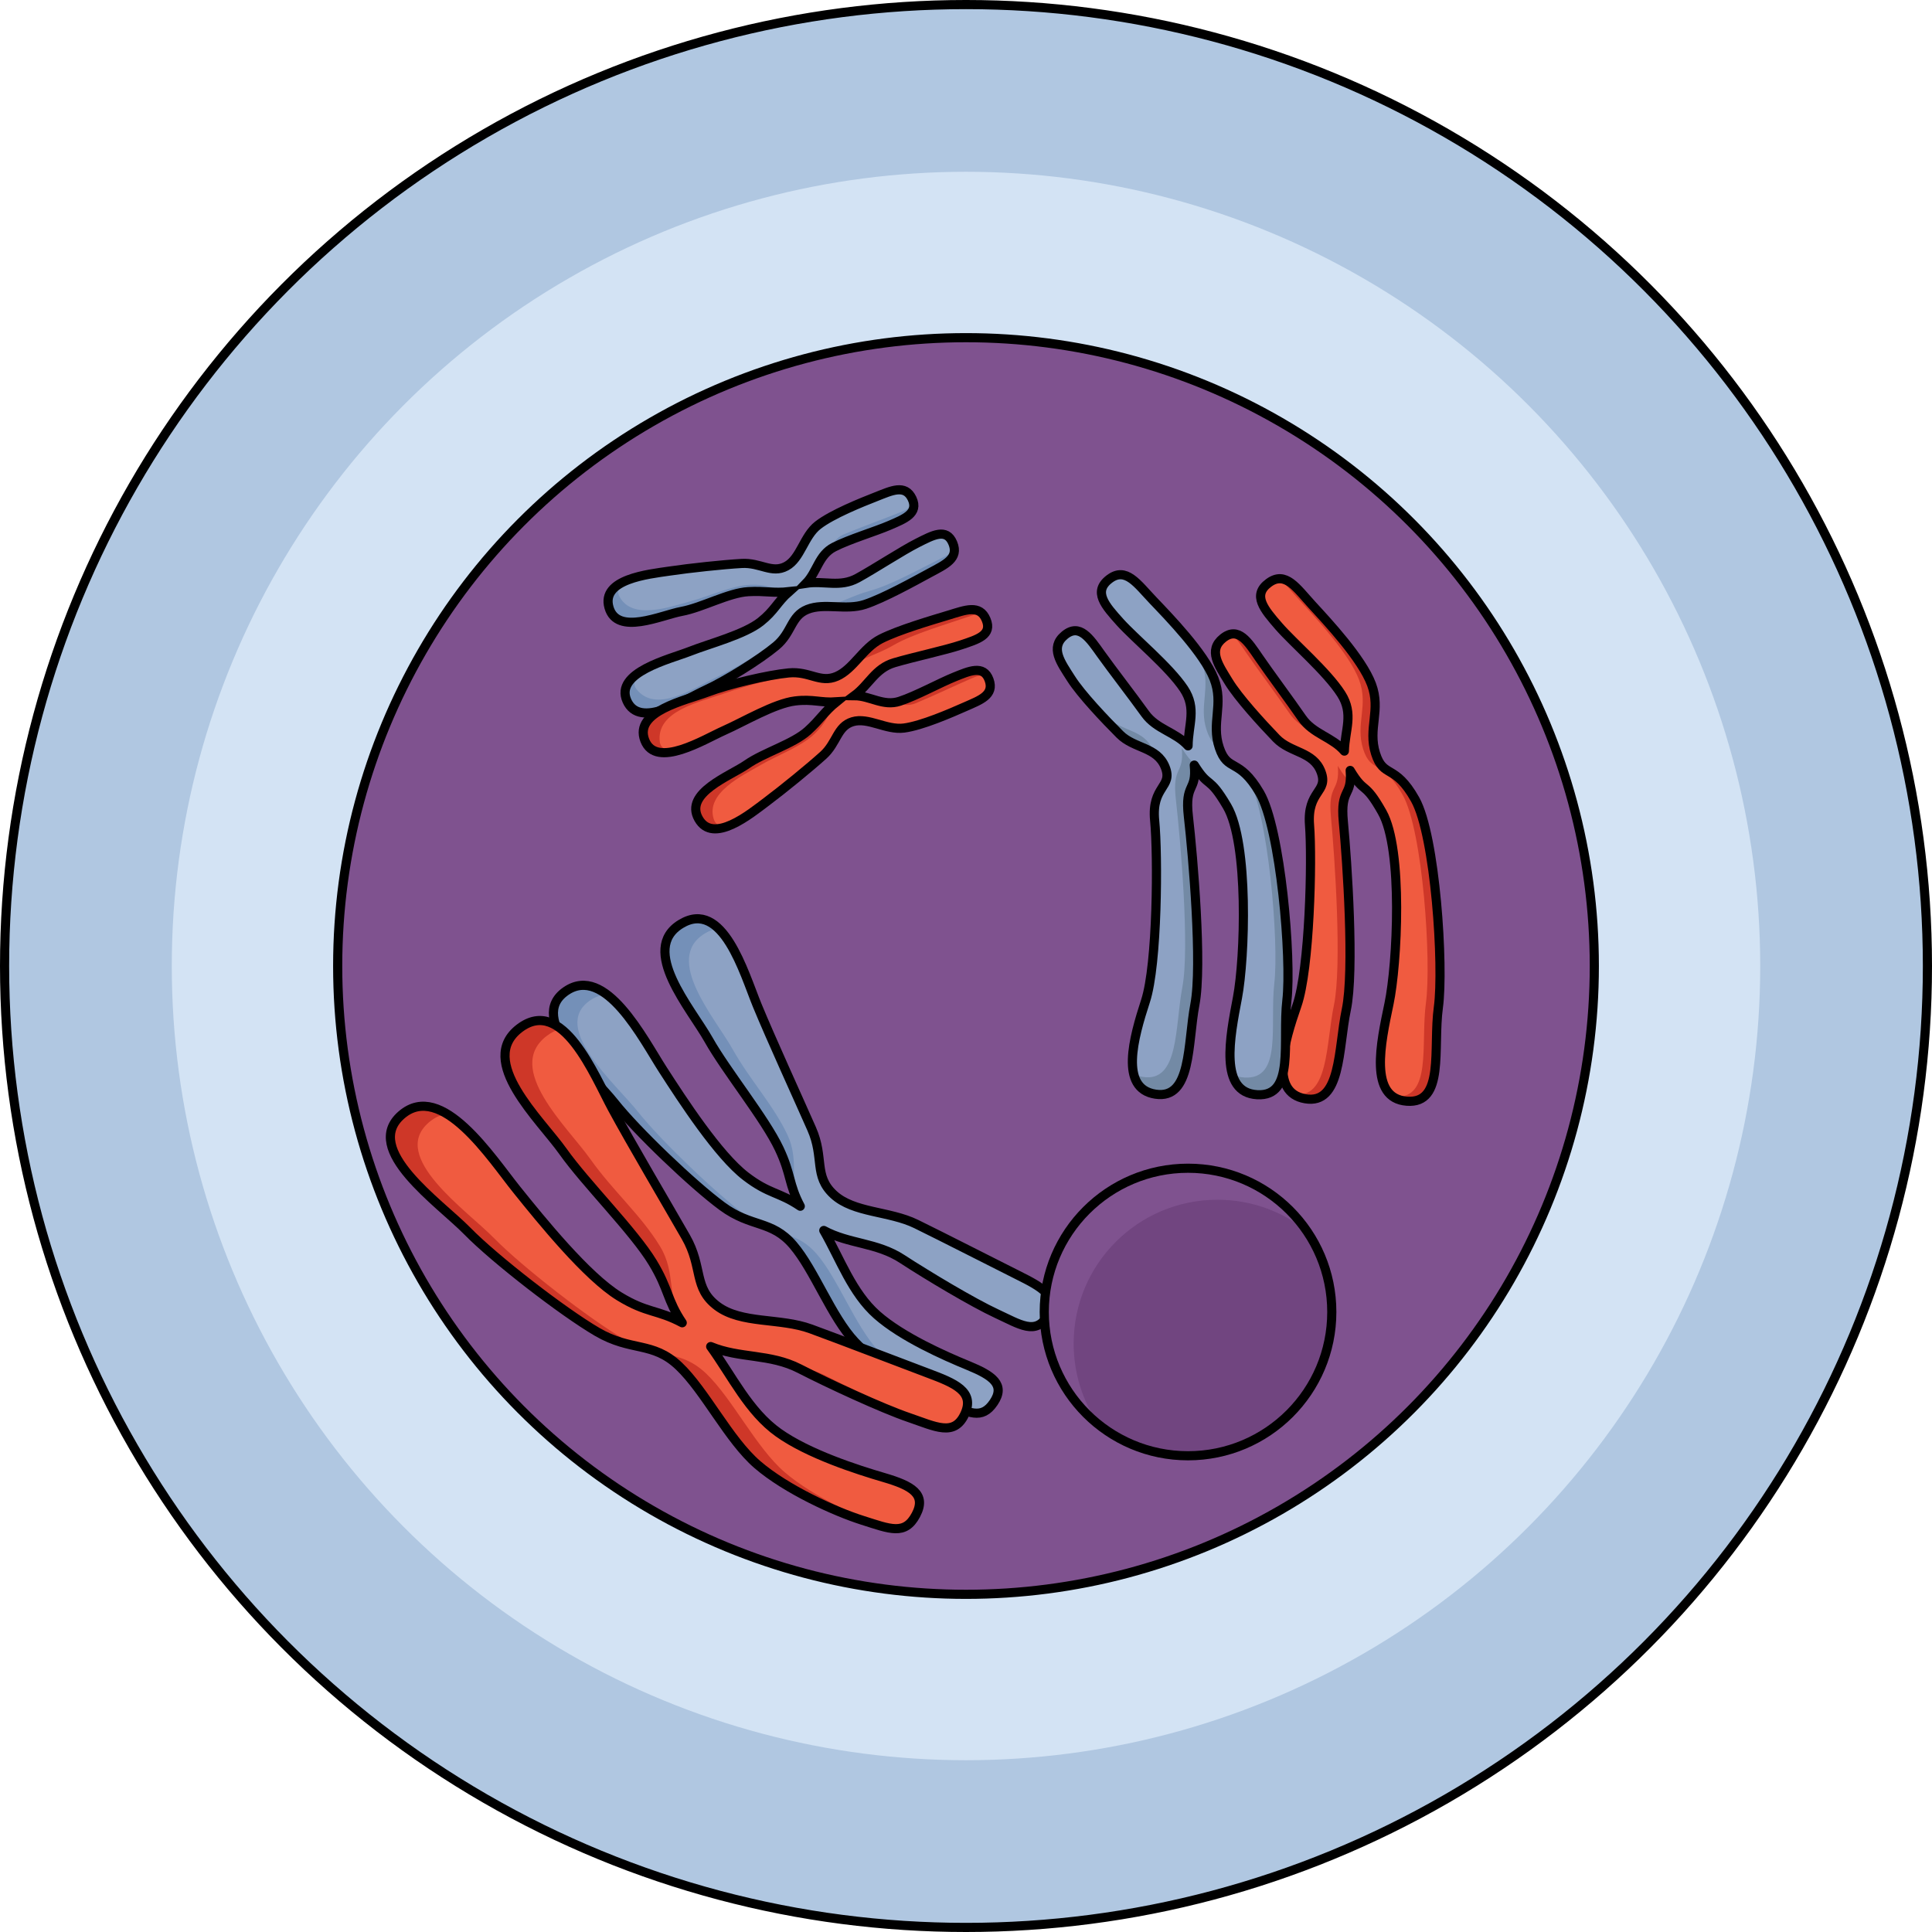 <?xml version="1.0" encoding="utf-8"?>
<!-- Created by: Science Figures, www.sciencefigures.org, Generator: Science Figures Editor -->
<svg version="1.1" id="Camada_1" xmlns="http://www.w3.org/2000/svg" xmlns:xlink="http://www.w3.org/1999/xlink" 
	 width="800px" height="800px" viewBox="0 0 211.286 211.286" enable-background="new 0 0 211.286 211.286"
	 xml:space="preserve">
<g>
	<circle fill="#B0C7E1" cx="105.643" cy="105.643" r="105.143"/>
	<circle fill="#D3E3F4" cx="105.643" cy="105.643" r="86.857"/>
	<g>
		<circle fill="#7F528F" cx="105.643" cy="105.643" r="68.714"/>
		
			<circle fill="none" stroke="#000000" stroke-linecap="round" stroke-linejoin="round" stroke-miterlimit="10" cx="105.643" cy="105.643" r="68.714"/>
	</g>
	
		<circle fill="none" stroke="#000000" stroke-linecap="round" stroke-linejoin="round" stroke-miterlimit="10" cx="105.643" cy="105.643" r="105.143"/>
	<g>
		<path fill="#F05B40" d="M157.301,110.17c0.608-4.489-0.32-18.782-2.541-22.742c-2.221-3.96-3.454-2.265-4.327-5.019
			c-0.872-2.753,0.619-4.723-0.441-7.561c-1.06-2.838-4.785-6.822-6.489-8.677c-1.703-1.855-2.912-3.779-4.75-2.43
			c-1.838,1.349-0.509,2.899,1.084,4.735s5.28,4.979,6.839,7.421c1.396,2.186,0.405,3.933,0.345,6.244
			c-1.324-1.54-3.426-1.862-4.629-3.608c-1.343-1.95-3.537-4.894-4.712-6.608c-1.175-1.714-2.261-3.467-3.928-2.135
			c-1.668,1.333-0.477,2.968,0.605,4.744c1.082,1.777,3.663,4.589,5.222,6.21c1.559,1.621,4.04,1.412,4.892,3.668
			c0.852,2.256-1.559,2.007-1.259,5.826c0.301,3.819,0.016,15.704-1.37,19.705c-1.386,4.001-3.055,9.538,0.899,10.218
			c3.954,0.681,3.596-5.456,4.492-9.736c0.897-4.28,0.095-16.149-0.323-20.548c-0.359-3.772,0.992-2.66,0.748-5.622
			c1.61,2.696,1.515,1.046,3.498,4.565c2.313,4.103,1.649,16.644,0.745,20.955c-0.904,4.311-2.229,10.331,1.95,10.653
			C158.032,120.749,156.693,114.658,157.301,110.17z"/>
		<path fill="#CE3728" d="M153.852,120.431c-0.638-0.053-1.151-0.234-1.548-0.526c-2.23-1.603-1.17-6.479-0.398-10.131
			c0.902-4.311,1.568-16.855-0.748-20.951c-1.986-3.521-1.886-1.87-3.497-4.569c0.045,0.543,0.039,0.947-0.004,1.265
			c-0.184,1.458-1.042,1.274-0.744,4.354c0.418,4.403,1.215,16.27,0.324,20.548c-0.9,4.286-0.538,10.424-4.491,9.737
			c-0.51-0.088-0.931-0.255-1.264-0.485c-2.272-1.597-0.845-6.241,0.364-9.734c1.382-3.997,1.665-15.879,1.366-19.701
			s2.109-3.568,1.257-5.827c-0.851-2.259-3.336-2.045-4.889-3.668c-1.562-1.624-4.145-4.436-5.227-6.21
			c-1.081-1.774-2.271-3.411-0.601-4.742c0.327-0.268,0.639-0.411,0.929-0.454c0.008,0,0.008,0,0.008,0
			c1.166-0.179,2.049,1.213,2.993,2.591c1.169,1.711,3.365,4.654,4.706,6.603c0.858,1.238,2.154,1.759,3.309,2.507
			c0.481,0.306,0.934,0.652,1.321,1.104c0.063-2.308,1.056-4.058-0.347-6.247c-1.558-2.442-5.245-5.579-6.838-7.415
			c-1.592-1.837-2.922-3.388-1.082-4.736c0.405-0.298,0.767-0.429,1.122-0.451c1.27-0.072,2.299,1.429,3.626,2.88
			c1.701,1.851,5.433,5.834,6.488,8.678c1.063,2.836-0.432,4.802,0.442,7.56c0.874,2.749,2.109,1.056,4.332,5.021
			c2.215,3.956,3.145,18.252,2.537,22.74C156.693,114.66,158.028,120.752,153.852,120.431z"/>
		<path fill="#F05B40" d="M152.497,119.933c-0.067-0.004-0.134-0.016-0.192-0.028c-2.23-1.603-1.17-6.479-0.398-10.131
			c0.902-4.311,1.568-16.855-0.748-20.951c-1.986-3.521-1.886-1.87-3.497-4.569c0.045,0.543,0.039,0.947-0.004,1.265
			c-0.338-0.298-0.704-0.681-1.352-1.764c0.237,2.967-1.109,1.853-0.748,5.62c0.418,4.403,1.215,16.27,0.324,20.548
			c-0.89,4.245-0.541,10.314-4.399,9.75c-2.272-1.597-0.845-6.241,0.364-9.734c1.382-3.997,1.665-15.879,1.366-19.701
			s2.109-3.568,1.257-5.827c-0.851-2.259-3.336-2.045-4.889-3.668c-1.562-1.624-4.145-4.436-5.227-6.21
			c-1.081-1.774-2.271-3.411-0.601-4.742c0.327-0.268,0.639-0.411,0.929-0.454c0.008,0,0.008,0,0.008,0
			c0.571,0.505,1.091,1.302,1.628,2.092c1.177,1.712,3.374,4.654,4.715,6.603c1.201,1.747,3.309,2.069,4.631,3.612
			c0.003-0.211,0.015-0.413,0.034-0.606c0.481,0.306,0.934,0.652,1.321,1.104c0.063-2.308,1.056-4.058-0.347-6.247
			c-1.558-2.442-5.245-5.579-6.838-7.415c-1.592-1.837-2.922-3.388-1.082-4.736c0.405-0.298,0.767-0.429,1.122-0.451
			c0.72,0.547,1.436,1.473,2.27,2.381c1.701,1.851,5.425,5.833,6.488,8.678c1.063,2.836-0.432,4.802,0.442,7.56
			c0.874,2.749,2.109,1.056,4.323,5.02c2.223,3.956,3.154,18.252,2.546,22.741C155.337,114.161,156.672,120.253,152.497,119.933z"/>
		<path fill="none" stroke="#000000" stroke-linecap="round" stroke-linejoin="round" stroke-miterlimit="10" d="M157.301,110.17
			c0.608-4.489-0.32-18.782-2.541-22.742c-2.221-3.96-3.454-2.265-4.327-5.019c-0.872-2.753,0.619-4.723-0.441-7.561
			c-1.06-2.838-4.785-6.822-6.489-8.677c-1.703-1.855-2.912-3.779-4.75-2.43c-1.838,1.349-0.509,2.899,1.084,4.735
			s5.28,4.979,6.839,7.421c1.396,2.186,0.405,3.933,0.345,6.244c-1.324-1.54-3.426-1.862-4.629-3.608
			c-1.343-1.95-3.537-4.894-4.712-6.608c-1.175-1.714-2.261-3.467-3.928-2.135c-1.668,1.333-0.477,2.968,0.605,4.744
			c1.082,1.777,3.663,4.589,5.222,6.21c1.559,1.621,4.04,1.412,4.892,3.668c0.852,2.256-1.559,2.007-1.259,5.826
			c0.301,3.819,0.016,15.704-1.37,19.705c-1.386,4.001-3.055,9.538,0.899,10.218c3.954,0.681,3.596-5.456,4.492-9.736
			c0.897-4.28,0.095-16.149-0.323-20.548c-0.359-3.772,0.992-2.66,0.748-5.622c1.61,2.696,1.515,1.046,3.498,4.565
			c2.313,4.103,1.649,16.644,0.745,20.955c-0.904,4.311-2.229,10.331,1.95,10.653C158.032,120.749,156.693,114.658,157.301,110.17z"
			/>
	</g>
	<g>
		<path fill="#738AA5" d="M126.372,119.664c3.963,0.599,3.491-5.526,4.308-9.822s-0.213-16.148-0.715-20.534
			c-0.429-3.771,0.942-2.68,0.642-5.637c1.048,1.686,1.385,1.646,1.998,2.268c0.371,0.358,0.83,0.941,1.586,2.225
			c2.392,4.06,1.965,16.614,1.145,20.941c-0.517,2.745-1.199,6.172-0.567,8.378c0.367,1.281,1.178,2.152,2.707,2.239
			c4.191,0.241,2.731-5.821,3.259-10.322c0.528-4.5-0.678-18.772-2.966-22.693c-0.511-0.865-0.971-1.46-1.378-1.88
			c-0.007-0.005-0.008-0.017-0.014-0.023c-1.427-1.462-2.312-0.913-3.031-3.027c-0.008-0.017-0.01-0.041-0.018-0.058
			c-0.886-2.707,0.538-4.699-0.567-7.499c-0.464-1.175-1.397-2.549-2.457-3.874c-1.471-1.847-3.18-3.617-4.195-4.677
			c-1.732-1.821-2.981-3.726-4.789-2.343c-0.969,0.731-1.034,1.516-0.64,2.35c0.343,0.738,1.05,1.524,1.81,2.364
			c1.325,1.466,4.051,3.775,5.877,5.88c0.012-0.001,0.007,0.005,0.013,0.011c0.419,0.485,0.789,0.951,1.085,1.401
			c1.442,2.161,0.48,3.921,0.466,6.24c-1.348-1.518-3.46-1.799-4.697-3.519c-1.383-1.928-3.624-4.83-4.84-6.522
			c-0.07-0.101-0.133-0.196-0.203-0.297c-0.137-0.178-0.268-0.35-0.387-0.524c-0.123-0.155-0.235-0.312-0.345-0.456
			c-0.889-1.109-1.819-1.794-3.029-0.782c-1.575,1.312-0.506,2.852,0.571,4.529c0.043,0.068,0.085,0.135,0.128,0.203
			c1.109,1.757,3.748,4.518,5.338,6.114c1.084,1.083,2.585,1.311,3.708,2.067c0.525,0.343,0.971,0.795,1.251,1.504
			c0.894,2.246-1.527,2.038-1.154,5.85c0.374,3.812,0.318,15.701-0.994,19.723c-0.848,2.605-1.799,5.866-1.293,8.001
			C124.263,118.623,124.968,119.451,126.372,119.664z"/>
		<path fill="#8DA2C4" d="M123.986,117.459c0.291,0.151,0.625,0.261,1.014,0.318c3.964,0.611,3.485-5.519,4.303-9.815
			c0.818-4.296-0.208-16.155-0.71-20.541c-0.428-3.759,0.942-2.68,0.642-5.637c1.597,2.571,1.544,1.133,3.371,4.154
			c0.371,0.358,0.83,0.941,1.586,2.225c2.392,4.06,1.965,16.614,1.145,20.941c-0.517,2.745-1.199,6.172-0.567,8.378
			c0.367,0.203,0.811,0.326,1.341,0.357c4.179,0.243,2.731-5.821,3.252-10.327c0.522-4.494-0.671-18.767-2.971-22.686
			c-0.007-0.005-0.008-0.017-0.014-0.023c-1.427-1.462-2.312-0.913-3.031-3.027c-0.008-0.017-0.01-0.041-0.018-0.058
			c-0.541-0.323-0.973-0.687-1.356-1.829c-0.925-2.739,0.534-4.735-0.585-7.557c-0.247-0.616-0.626-1.297-1.084-1.987
			c-1.471-1.847-3.18-3.617-4.195-4.677c-1.732-1.821-2.981-3.726-4.789-2.343c-0.969,0.731-1.034,1.516-0.64,2.35
			c0.147,0.153,0.288,0.313,0.437,0.477c1.629,1.813,5.377,4.882,6.976,7.291c0.106,0.163,0.199,0.315,0.275,0.475
			c0.012-0.001,0.007,0.005,0.013,0.011c0.419,0.485,0.789,0.951,1.085,1.401c1.442,2.161,0.48,3.921,0.466,6.24
			c-1.348-1.518-3.46-1.799-4.697-3.519c-1.383-1.928-3.624-4.83-4.84-6.522c-0.07-0.101-0.133-0.196-0.203-0.297
			c-0.137-0.178-0.268-0.35-0.387-0.524c-0.123-0.155-0.235-0.312-0.345-0.456c-0.889-1.109-1.819-1.794-3.029-0.782
			c-1.575,1.312-0.506,2.852,0.571,4.529c1.267,1.538,2.949,3.286,4.093,4.43c1.583,1.59,4.066,1.337,4.954,3.577
			c0.055,0.132,0.097,0.254,0.127,0.377c0.525,0.343,0.971,0.795,1.251,1.504c0.894,2.246-1.527,2.038-1.154,5.85
			c0.374,3.812,0.318,15.701-0.994,19.723C124.43,112.063,123.48,115.324,123.986,117.459z"/>
		<path fill="none" stroke="#000000" stroke-linecap="round" stroke-linejoin="round" stroke-miterlimit="10" d="M140.736,109.398
			c0.524-4.499-0.674-18.772-2.969-22.69c-2.295-3.918-3.496-2.2-4.421-4.936c-0.924-2.737,0.53-4.734-0.583-7.552
			c-1.113-2.818-4.913-6.73-6.651-8.553c-1.738-1.823-2.983-3.723-4.795-2.34c-1.812,1.383-0.454,2.908,1.173,4.714
			s5.373,4.879,6.978,7.29c1.437,2.159,0.479,3.924,0.462,6.237c-1.353-1.514-3.461-1.798-4.696-3.521
			c-1.38-1.924-3.629-4.826-4.836-6.518c-1.207-1.692-2.326-3.424-3.968-2.06c-1.642,1.364-0.421,2.976,0.695,4.732
			c1.115,1.756,3.749,4.519,5.338,6.11c1.589,1.592,4.066,1.336,4.961,3.575c0.895,2.239-1.521,2.036-1.149,5.849
			c0.373,3.813,0.312,15.701-0.998,19.727c-1.31,4.026-2.875,9.593,1.092,10.199c3.966,0.606,3.492-5.523,4.308-9.819
			c0.816-4.296-0.209-16.148-0.711-20.538c-0.43-3.764,0.942-2.678,0.641-5.635c1.661,2.665,1.535,1.018,3.584,4.498
			c2.39,4.059,1.962,16.61,1.14,20.937c-0.822,4.327-2.034,10.371,2.15,10.614C141.666,119.962,140.213,113.898,140.736,109.398z"/>
	</g>
	<g>
		<g>
			<path fill="#7490B8" d="M61.875,108.396c1.551-1.085,3.093-0.703,4.519,0.391c2.535,1.928,4.727,6.066,6.103,8.201
				c2.161,3.35,6.049,9.335,9.05,11.648c2.586,1.977,3.632,1.693,5.974,3.277c-0.081-0.152-0.156-0.297-0.231-0.442
				c-1.028-2.128-0.821-3.178-2.076-5.84c-1.56-3.312-5.807-8.521-7.719-11.926c-1.911-3.405-7.622-9.87-3.034-12.654
				c1.647-0.995,2.987-0.595,4.1,0.489c2.033,1.952,3.32,6.15,4.253,8.416c1.448,3.526,4.548,10.304,5.951,13.497
				c1.403,3.193,0.189,5.131,2.39,7.168c0.915,0.846,2.12,1.3,3.439,1.64c1.828,0.488,3.876,0.754,5.603,1.6
				c0.182,0.086,0.37,0.181,0.57,0.291c0,0,0.008-0.006,0.014,0.002c3.056,1.508,8.225,4.144,10.575,5.316
				c2.517,1.257,4.484,2.296,3.202,4.44c-0.61,1.022-1.333,1.283-2.192,1.142c-0.935-0.158-2.05-0.772-3.384-1.391
				c-2.548-1.182-7.54-4.16-10.316-5.976c-0.211-0.14-0.437-0.267-0.652-0.379c-2.597-1.423-5.384-1.352-7.927-2.74
				c1.821,3.159,3.087,6.826,5.825,9.243c2.744,2.424,7.374,4.467,9.991,5.544c2.626,1.07,4.076,2.082,2.762,4.022
				c-0.768,1.145-1.56,1.333-2.617,1.068c-0.74-0.184-1.62-0.612-2.71-1.081c-2.645-1.144-7.249-3.854-9.846-6.609
				c-2.589-2.761-4.414-7.859-6.763-10.605c-0.586-0.685-1.163-1.147-1.748-1.49c-0.006-0.008-0.02-0.01-0.04-0.019
				c-0.633-0.356-1.268-0.583-1.938-0.808c-1.198-0.396-2.488-0.797-4.019-1.911c-3.195-2.351-9.36-8.245-11.804-11.323
				C64.74,117.503,57.56,111.399,61.875,108.396z"/>
		</g>
		<g>
			<path fill="#8DA2C4" d="M64.498,109.43c0.639-0.449,1.276-0.641,1.896-0.644c2.535,1.928,4.727,6.066,6.103,8.201
				c2.161,3.35,6.049,9.335,9.05,11.648c2.586,1.977,3.632,1.693,5.974,3.277c-0.081-0.152-0.156-0.297-0.231-0.442
				c0.86,0.369-0.927-0.342,0.231,0.442c-1.297-2.439-0.055-4.946-1.395-7.782c-1.566-3.32-4.096-5.986-6.007-9.391
				c-1.912-3.405-7.622-9.87-3.034-12.655c0.524-0.32,1.015-0.488,1.478-0.545c2.033,1.952,3.32,6.15,4.253,8.416
				c1.448,3.526,4.548,10.304,5.951,13.497c1.403,3.193,0.189,5.131,2.39,7.168c0.915,0.846,2.12,1.3,3.439,1.64
				c1.701,1.057,4.024,1.285,6.173,1.891c0,0,0.008-0.006,0.014,0.002c3.056,1.508,8.225,4.144,10.575,5.316
				c2.517,1.257,4.484,2.296,3.202,4.44c-0.61,1.022-1.333,1.283-2.192,1.142c-0.248-0.123-0.505-0.24-0.761-0.357
				c-2.548-1.182-7.54-4.16-10.316-5.976c-1.06-0.707-2.166-1.099-3.275-1.414c-2.597-1.423-5.384-1.352-7.927-2.74
				c1.821,3.159,3.087,6.826,5.825,9.243c2.744,2.424,7.374,4.467,9.991,5.544c2.626,1.07,4.076,2.082,2.762,4.022
				c-0.768,1.145-1.56,1.333-2.617,1.068c-0.034-0.011-0.061-0.029-0.095-0.04c-2.637-1.15-7.242-3.86-9.838-6.615
				c-2.597-2.755-4.42-7.866-6.763-10.605c-1.421-1.656-2.79-1.995-4.371-2.524c-0.006-0.008-0.02-0.01-0.04-0.019
				c-0.602-0.202-1.249-0.446-1.938-0.808c-0.443-0.225-0.912-0.518-1.395-0.876c-3.203-2.345-9.36-8.245-11.81-11.331
				C67.363,118.537,60.183,112.434,64.498,109.43z"/>
		</g>
		<g>
			<path fill="none" stroke="#000000" stroke-linecap="round" stroke-linejoin="round" stroke-miterlimit="10" d="M67.182,120.59
				c2.444,3.085,8.604,8.979,11.803,11.331c3.198,2.352,5.397,1.491,7.744,4.23c2.346,2.738,4.172,7.841,6.766,10.598
				c2.595,2.757,7.202,5.464,9.839,6.613c2.637,1.149,4.024,1.961,5.337,0.015c1.312-1.946-0.146-2.954-2.763-4.028
				c-2.617-1.074-7.248-3.122-9.991-5.539c-2.743-2.418-4.01-6.087-5.826-9.245c2.75,1.499,5.794,1.3,8.574,3.119
				c2.78,1.819,7.768,4.793,10.321,5.976c2.554,1.183,4.284,2.388,5.568,0.249c1.284-2.139-0.686-3.18-3.198-4.436
				c-2.512-1.256-8.214-4.17-11.161-5.613c-2.947-1.442-6.832-1.191-9.036-3.235c-2.204-2.044-0.988-3.98-2.394-7.171
				c-1.405-3.19-4.502-9.968-5.951-13.494c-1.449-3.526-3.761-11.702-8.352-8.913c-4.591,2.788,1.12,9.259,3.031,12.662
				c1.911,3.402,6.158,8.609,7.72,11.919c1.339,2.839,1.01,3.845,2.306,6.287c-2.343-1.585-3.387-1.296-5.967-3.277
				c-3.009-2.31-6.896-8.301-9.054-11.647c-2.158-3.346-6.309-11.591-10.624-8.591C57.561,111.399,64.737,117.505,67.182,120.59z"/>
		</g>
	</g>
	<g>
		<g>
			<path fill="#CE3728" d="M43.913,121.923c1.569-1.362,3.296-1.122,4.979-0.091c2.989,1.815,5.856,6.081,7.604,8.255
				c2.743,3.41,7.676,9.499,11.217,11.68c3.05,1.863,4.16,1.432,6.898,2.893c-0.106-0.157-0.204-0.306-0.303-0.456
				c-1.367-2.206-1.261-3.376-2.936-6.139c-2.083-3.437-7.318-8.638-9.796-12.137c-2.478-3.499-9.454-9.902-4.764-13.469
				c1.684-1.275,3.193-0.992,4.533,0.064c2.444,1.899,4.33,6.334,5.609,8.701c1.985,3.684,6.148,10.73,8.046,14.055
				c1.898,3.325,0.795,5.581,3.431,7.553c1.096,0.819,2.464,1.177,3.943,1.397c2.052,0.323,4.318,0.379,6.301,1.104
				c0.208,0.073,0.424,0.155,0.656,0.252c0,0,0.008-0.008,0.016,0c3.51,1.296,9.456,3.582,12.156,4.592
				c2.893,1.083,5.16,1.993,4.005,4.48c-0.549,1.186-1.308,1.553-2.262,1.498c-1.039-0.065-2.327-0.608-3.855-1.131
				c-2.917-0.998-8.709-3.678-11.949-5.342c-0.246-0.129-0.508-0.242-0.755-0.339c-2.998-1.256-6.033-0.859-8.97-2.083
				c2.35,3.24,4.154,7.1,7.42,9.424c3.275,2.333,8.563,4.032,11.545,4.908c2.99,0.868,4.689,1.806,3.477,4.075
				c-0.707,1.339-1.551,1.634-2.736,1.466c-0.829-0.116-1.839-0.483-3.083-0.869c-3.019-0.946-8.357-3.377-11.509-6.087
				c-3.144-2.718-5.721-8.075-8.6-10.804c-0.718-0.68-1.401-1.119-2.079-1.426c-0.008-0.008-0.023-0.008-0.046-0.016
				c-0.732-0.316-1.451-0.491-2.209-0.66c-1.353-0.295-2.808-0.585-4.607-1.626c-3.758-2.201-11.166-7.929-14.187-11.01
				C48.084,131.538,39.545,125.697,43.913,121.923z"/>
		</g>
		<g>
			<path fill="#F05B40" d="M46.895,122.751c0.647-0.563,1.319-0.846,1.996-0.92c2.989,1.815,5.856,6.081,7.604,8.255
				c2.743,3.41,7.676,9.499,11.217,11.68c3.05,1.863,4.16,1.432,6.898,2.893c-0.106-0.157-0.204-0.306-0.303-0.456
				c0.981,0.305-1.051-0.267,0.303,0.456c-1.695-2.515-0.627-5.394-2.416-8.337c-2.09-3.445-5.158-6.066-7.636-9.565
				c-2.478-3.499-9.454-9.903-4.764-13.47c0.535-0.41,1.052-0.649,1.551-0.765c2.444,1.899,4.33,6.334,5.609,8.701
				c1.985,3.684,6.148,10.73,8.046,14.055c1.898,3.325,0.795,5.581,3.431,7.553c1.096,0.819,2.464,1.177,3.943,1.397
				c1.979,0.959,4.541,0.941,6.956,1.357c0,0,0.008-0.008,0.016,0c3.51,1.296,9.456,3.582,12.156,4.592
				c2.893,1.083,5.16,1.993,4.005,4.48c-0.549,1.186-1.308,1.553-2.262,1.498c-0.285-0.106-0.579-0.204-0.872-0.303
				c-2.917-0.998-8.709-3.678-11.949-5.342c-1.239-0.651-2.491-0.952-3.738-1.168c-2.998-1.256-6.033-0.859-8.97-2.083
				c2.35,3.24,4.154,7.1,7.42,9.424c3.275,2.333,8.563,4.032,11.545,4.908c2.99,0.868,4.689,1.806,3.477,4.075
				c-0.707,1.339-1.551,1.634-2.736,1.466c-0.039-0.008-0.07-0.025-0.108-0.033c-3.011-0.954-8.35-3.384-11.501-6.095
				c-3.151-2.711-5.728-8.082-8.6-10.804c-1.741-1.646-3.275-1.859-5.062-2.255c-0.008-0.008-0.023-0.008-0.046-0.016
				c-0.681-0.152-1.415-0.343-2.209-0.66c-0.509-0.195-1.056-0.461-1.624-0.797c-3.766-2.194-11.166-7.929-14.194-11.018
				C51.067,132.367,42.527,126.526,46.895,122.751z"/>
		</g>
		<g>
			<path fill="none" stroke="#000000" stroke-linecap="round" stroke-linejoin="round" stroke-miterlimit="10" d="M51.105,134.629
				c3.023,3.089,10.424,8.817,14.187,11.019s6.064,1.009,8.94,3.73c2.876,2.721,5.454,8.083,8.603,10.796
				c3.149,2.713,8.49,5.141,11.501,6.093c3.011,0.952,4.619,1.679,5.829-0.595c1.21-2.275-0.498-3.209-3.479-4.082
				c-2.981-0.873-8.272-2.577-11.544-4.903c-3.272-2.326-5.076-6.187-7.421-9.427c3.174,1.322,6.476,0.755,9.72,2.422
				c3.244,1.668,9.031,4.343,11.955,5.342c2.924,0.999,4.951,2.116,6.108-0.367c1.157-2.483-1.113-3.394-4-4.477
				c-2.886-1.083-9.447-3.612-12.83-4.849c-3.383-1.237-7.597-0.517-10.237-2.496c-2.64-1.979-1.535-4.233-3.436-7.555
				s-6.058-10.368-8.045-14.051c-1.987-3.684-5.449-12.346-10.142-8.775c-4.693,3.571,2.285,9.981,4.761,13.477
				c2.477,3.496,7.711,8.694,9.796,12.129c1.788,2.946,1.543,4.082,3.239,6.6c-2.74-1.462-3.847-1.026-6.891-2.894
				c-3.55-2.178-8.481-8.273-11.221-11.68c-2.74-3.406-8.218-11.933-12.585-8.162C39.546,125.696,48.082,131.54,51.105,134.629z"/>
		</g>
	</g>
	<g>
		<path fill="#7F528F" d="M145.646,143.486c0,8.68-7.04,15.72-15.72,15.72c-3.71,0-7.12-1.28-9.8-3.44
			c-3.61-2.87-5.92-7.31-5.92-12.28c0-8.69,7.04-15.73,15.72-15.73c5.39,0,10.15,2.72,12.98,6.86
			C144.636,137.136,145.646,140.196,145.646,143.486z"/>
		<g>
			<path fill="#714580" d="M145.646,143.486c0,8.68-7.04,15.72-15.72,15.72c-3.71,0-7.12-1.28-9.8-3.44
				c-1.71-2.52-2.71-5.56-2.71-8.83c0-8.69,7.04-15.73,15.72-15.73c3.69,0,7.09,1.27,9.77,3.41
				C144.636,137.136,145.646,140.196,145.646,143.486z"/>
		</g>
		<circle fill="none" stroke="#000000" stroke-miterlimit="10" cx="129.924" cy="143.482" r="15.723"/>
	</g>
	<g>
		<path fill="#8DA2C4" d="M104.367,60.233c-0.039,1.102-1.312,1.676-2.686,2.414c-1.684,0.908-5.029,2.771-7.102,3.454
			c-1.405,0.466-2.942,0.21-4.362,0.233c-0.497,0-0.978,0.039-1.428,0.155c-0.008,0-0.008,0-0.016,0v0.008
			c-0.163,0.031-0.318,0.085-0.473,0.148c-1.839,0.737-1.669,2.53-3.423,3.997c-0.147,0.124-0.31,0.256-0.489,0.396
			c-1.071,0.823-2.592,1.839-4.09,2.732c-0.054,0.039-0.116,0.07-0.171,0.101c-1.087,0.644-2.15,1.226-3.011,1.614
			c-0.039,0.016-0.085,0.039-0.124,0.062c-2.313,1.087-7.048,4.168-8.429,1.11c-0.45-1.001-0.124-1.832,0.598-2.53
			c0.016-0.008,0.031-0.023,0.047-0.031c0.07-0.07,0.14-0.132,0.21-0.194c0.008-0.008,0.008-0.008,0.016-0.016
			c1.614-1.304,4.595-2.096,5.992-2.647c2.189-0.854,5.992-1.84,7.762-3.252c1.529-1.211,1.793-2.119,3.105-3.276
			c-0.023,0-0.047,0.008-0.07,0.008h-0.023c-0.179,0.023-0.349,0.031-0.512,0.039c-0.776,0.047-1.389-0.016-2.072-0.047
			c-0.101-0.008-0.21-0.015-0.31-0.015c-0.326-0.016-0.667-0.023-1.056-0.008c-0.14,0-0.272,0.008-0.411,0.016
			c-0.807,0.046-1.715,0.303-2.654,0.629c-0.008,0-0.008,0-0.008,0c-0.264,0.093-0.543,0.194-0.815,0.295
			c-0.047,0.016-0.093,0.031-0.132,0.047c-1.025,0.38-2.057,0.776-2.996,1.024c-0.233,0.07-0.466,0.124-0.683,0.163
			c-2.235,0.411-7.047,2.693-7.948-0.419c-0.334-1.172,0.194-1.979,1.102-2.546c1.506-0.939,4.067-1.226,5.48-1.436
			c2.266-0.334,5.907-0.722,7.94-0.838c2.034-0.116,3.291,1.149,4.867,0.303c1.576-0.846,1.909-3.275,3.462-4.486
			c1.545-1.203,4.742-2.484,6.388-3.128c1.638-0.644,3.143-1.389,3.912,0.225c0.761,1.607-0.885,2.228-2.445,2.911
			c-1.568,0.675-4.416,1.521-6.108,2.391c-0.194,0.101-0.373,0.217-0.528,0.334c-1.203,0.947-1.436,2.507-2.515,3.617
			c1.979-0.303,3.71,0.489,5.619-0.559c1.909-1.048,4.882-3.004,6.559-3.85c1.676-0.846,3.167-1.676,3.865,0.008
			C104.328,59.705,104.382,59.985,104.367,60.233z"/>
		<g>
			<path fill="#7490B8" d="M104.367,60.233c-0.039,1.102-1.312,1.676-2.686,2.414c-1.684,0.908-5.029,2.771-7.102,3.454
				c-1.405,0.466-2.942,0.21-4.362,0.233c1.638-0.349,3.019-1.203,4.867-1.708c2.359-0.636,5.65-2.491,7.87-3.578
				C103.544,60.769,103.855,60.551,104.367,60.233z"/>
			<path fill="#7490B8" d="M97.304,57.447c-1.568,0.675-4.416,1.521-6.108,2.391c-0.194,0.101-0.373,0.217-0.528,0.334
				c0.016-0.031,0.023-0.07,0.039-0.101c0.442-0.706,0.753-1.288,1.583-1.638c2.018-0.846,4.215-1.622,6.256-2.445
				c0.543-0.225,1.226-0.45,1.203-1.452C100.509,56.143,98.864,56.764,97.304,57.447z"/>
			<path fill="#7490B8" d="M86.22,64.719h-0.023c-0.179,0.023-0.349,0.031-0.512,0.039c-0.776,0.047-1.389-0.016-2.072-0.047
				c-0.101-0.008-0.202-0.015-0.31-0.015c-0.326-0.016-0.667-0.023-1.056-0.008c-0.132,0.008-0.272,0.016-0.411,0.023
				c-0.83,0.062-1.731,0.311-2.654,0.621c-0.008,0-0.008,0-0.008,0c-0.272,0.093-0.543,0.194-0.815,0.295
				c-0.047,0.016-0.093,0.031-0.132,0.047c-1.009,0.365-2.026,0.761-2.996,1.024c-0.233,0.07-0.466,0.124-0.683,0.163
				c-2.235,0.411-7.047,2.693-7.948-0.419c-0.334-1.172,0.194-1.979,1.102-2.546c-0.062,0.497-0.225,0.823,0.039,1.335
				c1.381,2.647,5.542,1.133,7.754,0.528c2.212-0.598,4.509-1.723,6.566-1.808C83.83,63.881,84.645,64.37,86.22,64.719z"/>
			<path fill="#7490B8" d="M85.995,69.291c-0.466,0.543-0.388,0.683-1.063,1.281c-0.171,0.155-0.357,0.303-0.543,0.466
				c-1.172,0.955-2.639,1.894-4.09,2.732c-0.054,0.039-0.116,0.07-0.171,0.101c-1.048,0.598-2.088,1.149-3.019,1.607
				c-0.039,0.016-0.078,0.039-0.116,0.07c-2.313,1.087-7.048,4.168-8.429,1.11c-0.45-1.001-0.124-1.832,0.598-2.53
				c0.016-0.008,0.031-0.023,0.047-0.031c0.085-0.07,0.163-0.14,0.21-0.194c0.008-0.008,0.008-0.008,0.016-0.016
				c0.093,0.536-0.264,0.924,0.163,1.475c2.088,2.662,6.062,0.031,8.693-1.265C80.717,72.9,83.775,71.153,85.995,69.291z"/>
		</g>
		<path fill="none" stroke="#000000" stroke-miterlimit="10" d="M77.118,75.482c2.269-1.037,5.996-3.371,7.756-4.841
			c1.76-1.469,1.586-3.26,3.428-3.998c1.842-0.738,4.206,0.142,6.28-0.543c2.073-0.685,5.418-2.544,7.1-3.455
			c1.682-0.911,3.22-1.569,2.516-3.255c-0.704-1.686-2.187-0.857-3.864-0.012c-1.677,0.846-4.651,2.799-6.562,3.847
			c-1.911,1.048-3.638,0.255-5.62,0.563c1.223-1.257,1.363-3.088,3.048-3.954c1.686-0.867,4.54-1.714,6.103-2.392
			c1.563-0.677,3.207-1.297,2.443-2.909c-0.764-1.612-2.268-0.866-3.91-0.222c-1.642,0.644-4.838,1.922-6.387,3.128
			c-1.548,1.206-1.886,3.635-3.462,4.484c-1.576,0.849-2.835-0.418-4.868-0.303c-2.034,0.115-5.668,0.502-7.936,0.839
			c-2.268,0.337-7.478,0.862-6.582,3.98c0.896,3.118,5.711,0.836,7.947,0.422c2.236-0.414,5.139-2.036,7.287-2.157
			c1.841-0.104,2.751,0.191,4.454,0.003c-1.312,1.162-1.576,2.069-3.1,3.279c-1.777,1.411-5.579,2.396-7.767,3.256
			c-2.189,0.86-8.26,2.3-6.855,5.413C69.971,79.768,74.849,76.52,77.118,75.482z"/>
	</g>
	<g>
		<path fill="#F05B40" d="M107.365,67.049c-0.811-0.747-2.114-0.246-3.605,0.212c-1.83,0.559-5.507,1.628-7.449,2.621
			c-1.319,0.671-2.217,1.944-3.233,2.938c-0.349,0.353-0.715,0.668-1.115,0.906c-0.005,0.006-0.005,0.006-0.011,0.011l-0.006-0.005
			c-0.137,0.094-0.285,0.166-0.438,0.233c-1.818,0.79-2.972-0.592-5.249-0.377c-0.192,0.018-0.4,0.041-0.625,0.069
			c-1.338,0.183-3.131,0.55-4.819,0.987c-0.066,0.011-0.132,0.034-0.192,0.051c-1.222,0.32-2.384,0.666-3.265,1.006
			c-0.038,0.017-0.088,0.033-0.132,0.045c-2.399,0.881-7.919,2.08-6.716,5.213c0.395,1.024,1.215,1.376,2.219,1.354
			c0.016-0.006,0.038-0.006,0.055-0.011c0.099,0,0.192-0.007,0.285-0.013c0.011,0,0.011,0,0.022,0
			c2.062-0.231,4.721-1.794,6.095-2.4c2.146-0.956,5.521-2.967,7.77-3.232c1.936-0.236,2.767,0.215,4.512,0.096
			c-0.016,0.017-0.038,0.028-0.055,0.044l-0.016,0.017c-0.142,0.111-0.268,0.227-0.388,0.337c-0.579,0.519-0.966,0.999-1.424,1.506
			c-0.066,0.077-0.136,0.16-0.207,0.232c-0.218,0.243-0.453,0.491-0.737,0.756c-0.098,0.099-0.197,0.188-0.3,0.282
			c-0.601,0.541-1.421,1.007-2.313,1.445c-0.005,0.006-0.005,0.006-0.005,0.006c-0.252,0.122-0.52,0.25-0.783,0.372
			c-0.044,0.022-0.088,0.044-0.126,0.061c-0.991,0.461-1.998,0.917-2.835,1.41c-0.213,0.116-0.416,0.244-0.596,0.371
			c-1.864,1.3-6.871,3.117-5.291,5.946c0.599,1.061,1.544,1.254,2.585,1.006c1.727-0.41,3.732-2.03,4.874-2.887
			c1.831-1.377,4.666-3.692,6.179-5.056c1.513-1.364,1.497-3.148,3.207-3.673c1.709-0.525,3.671,0.945,5.624,0.693
			c1.941-0.252,5.101-1.626,6.716-2.343c1.61-0.711,3.198-1.258,2.591-2.94c-0.608-1.671-2.206-0.937-3.789-0.308
			c-1.583,0.64-4.187,2.071-5.995,2.662c-0.208,0.067-0.416,0.112-0.608,0.141c-1.519,0.19-2.792-0.742-4.34-0.755
			c1.607-1.195,2.261-2.982,4.349-3.603c2.088-0.621,5.568-1.359,7.349-1.956c1.78-0.597,3.419-1.073,2.712-2.754
			C107.713,67.448,107.552,67.212,107.365,67.049z"/>
		<g>
			<path fill="#CE3728" d="M107.365,67.049c-0.811-0.747-2.114-0.246-3.605,0.212c-1.83,0.559-5.507,1.628-7.449,2.621
				c-1.319,0.671-2.217,1.944-3.233,2.938c1.4-0.919,2.978-1.301,4.636-2.26c2.112-1.23,5.745-2.266,8.078-3.08
				C106.406,67.257,106.778,67.189,107.365,67.049z"/>
			<path fill="#CE3728" d="M104.38,74.03c-1.583,0.64-4.187,2.071-5.995,2.662c-0.208,0.067-0.416,0.112-0.608,0.141
				c0.033,0.011,0.066,0.033,0.099,0.043c0.813,0.182,1.445,0.371,2.278,0.026c2.021-0.84,4.117-1.856,6.137-2.729
				c0.542-0.228,1.182-0.555,1.878,0.165C107.561,72.668,105.962,73.401,104.38,74.03z"/>
			<path fill="#CE3728" d="M91.415,76.797l-0.016,0.017c-0.142,0.111-0.268,0.227-0.388,0.337c-0.579,0.519-0.966,0.999-1.424,1.506
				c-0.066,0.077-0.131,0.154-0.207,0.232c-0.218,0.243-0.453,0.491-0.737,0.756c-0.098,0.088-0.202,0.182-0.306,0.276
				c-0.628,0.547-1.438,1.012-2.308,1.451c-0.005,0.006-0.005,0.006-0.005,0.006c-0.257,0.128-0.52,0.25-0.783,0.372
				c-0.044,0.022-0.088,0.044-0.126,0.061c-0.969,0.461-1.965,0.906-2.835,1.41c-0.213,0.116-0.416,0.244-0.596,0.371
				c-1.864,1.3-6.871,3.117-5.291,5.946c0.599,1.061,1.544,1.254,2.585,1.006c-0.397-0.305-0.743-0.419-0.922-0.966
				c-0.91-2.843,3.091-4.737,5.077-5.884c1.98-1.153,4.396-1.995,5.903-3.397C90.33,79.086,90.556,78.163,91.415,76.797z"/>
			<path fill="#CE3728" d="M88.006,73.743c-0.714-0.051-0.759-0.204-1.658-0.144c-0.23,0.012-0.466,0.041-0.713,0.059
				c-1.503,0.162-3.202,0.545-4.819,0.987c-0.066,0.011-0.132,0.034-0.192,0.051c-1.162,0.325-2.285,0.677-3.265,1.017
				c-0.038,0.017-0.082,0.028-0.132,0.034c-2.399,0.881-7.919,2.08-6.716,5.213c0.395,1.024,1.215,1.376,2.219,1.354
				c0.016-0.006,0.038-0.006,0.055-0.011c0.11-0.012,0.214-0.018,0.285-0.013c0.011,0,0.011,0,0.022,0
				c-0.315-0.443-0.842-0.462-0.934-1.153c-0.425-3.356,4.24-4.332,7.012-5.291C81.729,74.958,85.121,74.011,88.006,73.743z"/>
		</g>
		<path fill="none" stroke="#000000" stroke-miterlimit="10" d="M77.362,75.701c2.333-0.884,6.613-1.893,8.895-2.111
			c2.282-0.218,3.433,1.165,5.253,0.374c1.82-0.79,2.857-3.091,4.801-4.083c1.945-0.993,5.619-2.064,7.449-2.619
			c1.83-0.556,3.379-1.186,4.083,0.5c0.704,1.686-0.929,2.158-2.709,2.756c-1.78,0.598-5.261,1.339-7.35,1.961
			c-2.089,0.622-2.74,2.407-4.352,3.6c1.754,0.014,3.154,1.202,4.955,0.613c1.802-0.589,4.412-2.023,5.992-2.658
			c1.58-0.635,3.177-1.368,3.786,0.308c0.609,1.676-0.979,2.222-2.592,2.936s-4.769,2.089-6.715,2.342
			c-1.946,0.253-3.911-1.215-5.622-0.692c-1.711,0.524-1.696,2.309-3.208,3.675c-1.512,1.365-4.342,3.677-6.176,5.053
			c-1.834,1.376-5.871,4.711-7.458,1.881c-1.587-2.829,3.422-4.649,5.288-5.947c1.867-1.298,5.062-2.223,6.657-3.664
			c1.368-1.236,1.799-2.09,3.13-3.169c-1.749,0.116-2.579-0.334-4.511-0.101c-2.252,0.271-5.626,2.282-7.776,3.234
			c-2.15,0.952-7.443,4.256-8.669,1.068C69.289,77.77,75.029,76.585,77.362,75.701z"/>
	</g>
</g>
</svg>